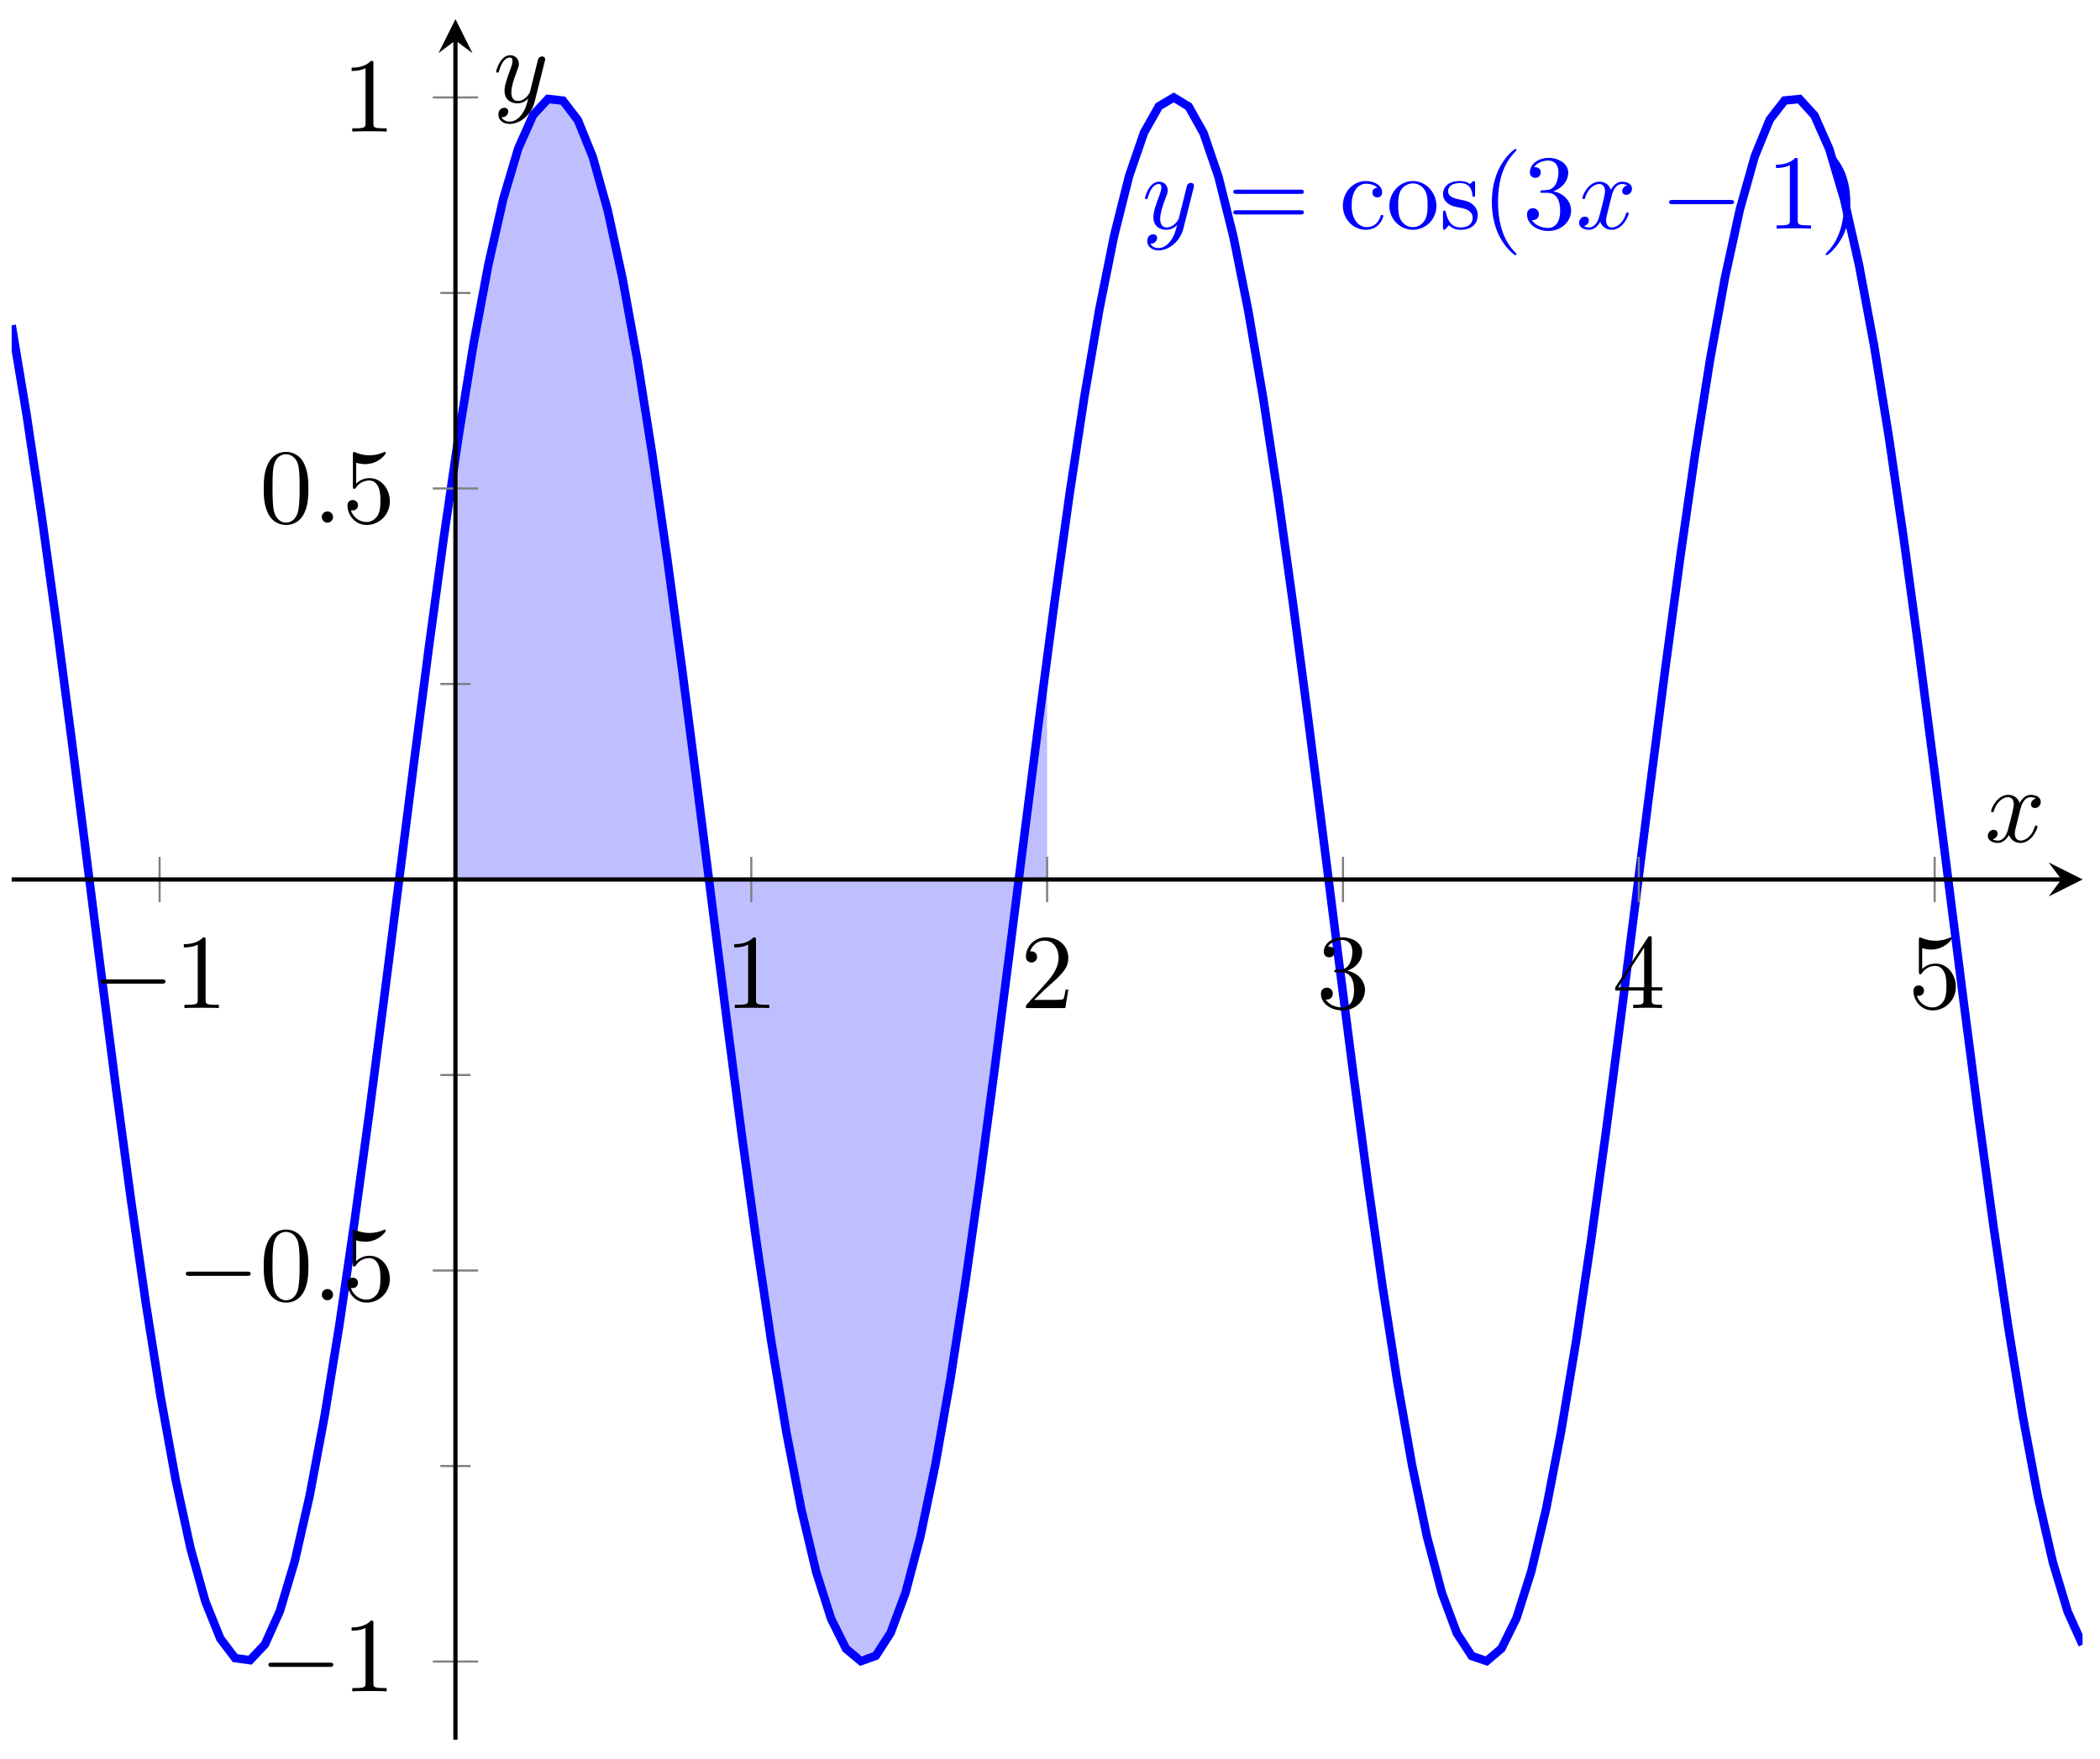 <svg xmlns="http://www.w3.org/2000/svg" xmlns:xlink="http://www.w3.org/1999/xlink" xmlns:inkscape="http://www.inkscape.org/namespaces/inkscape" version="1.1" width="197" height="165" viewBox="0 0 197 165">
<defs>
<clipPath id="clip_1">
<path transform="matrix(1,0,0,-1,1.096,163.2)" d="M0 0H194.269V161.396H0Z"/>
</clipPath>
<path id="font_2_3" d="M.486 .381C.49 .395 .49 .397 .49 .404 .49 .422 .476 .431 .461 .431 .451 .431 .435 .425 .426 .41 .424 .405 .416 .374 .412 .356 .405 .33 .398 .303 .392 .276L.347 .096C.343 .081 .3 .011 .234 .011 .183 .011 .172 .055 .172 .092 .172 .138 .189 .2 .223 .288 .239 .329 .243 .34 .243 .36 .243 .405 .211 .442 .161 .442 .066 .442 .029 .297 .029 .288 .029 .278 .039 .278 .041 .278 .051 .278 .052 .28 .057 .296 .084 .39 .124 .42 .158 .42 .166 .42 .183 .42 .183 .388 .183 .363 .173 .337 .166 .318 .126 .212 .108 .155 .108 .108 .108 .019 .171-.011 .23-.011 .269-.011 .303 .006 .331 .034 .318-.018 .306-.067 .266-.12 .24-.154 .202-.183 .156-.183 .142-.183 .097-.18 .08-.141 .096-.141 .109-.141 .123-.129 .133-.12 .143-.107 .143-.088 .143-.057 .116-.053 .106-.053 .083-.053 .05-.069 .05-.118 .05-.168 .094-.205 .156-.205 .259-.205 .362-.114 .39-.001L.486 .381Z"/>
<path id="font_3_9" d="M.687 .327C.702 .327 .721 .327 .721 .347 .721 .367 .702 .367 .688 .367H.089C.075 .367 .056 .367 .056 .347 .056 .327 .075 .327 .09 .327H.687M.688 .133C.702 .133 .721 .133 .721 .153 .721 .173 .702 .173 .687 .173H.09C.075 .173 .056 .173 .056 .153 .056 .133 .075 .133 .089 .133H.688Z"/>
<path id="font_3_10" d="M.117 .218C.117 .381 .199 .423 .252 .423 .261 .423 .324 .422 .359 .386 .318 .383 .312 .353 .312 .34 .312 .314 .33 .294 .358 .294 .384 .294 .404 .311 .404 .341 .404 .409 .328 .448 .251 .448 .126 .448 .034 .34 .034 .216 .034 .088 .133-.011 .249-.011 .383-.011 .415 .109 .415 .119 .415 .129 .405 .129 .402 .129 .393 .129 .391 .125 .389 .119 .36 .026 .295 .014 .258 .014 .205 .014 .117 .057 .117 .218Z"/>
<path id="font_3_11" d="M.471 .214C.471 .342 .371 .448 .25 .448 .125 .448 .028 .339 .028 .214 .028 .085 .132-.011 .249-.011 .37-.011 .471 .087 .471 .214M.25 .014C.207 .014 .163 .035 .136 .081 .111 .125 .111 .186 .111 .222 .111 .261 .111 .315 .135 .359 .162 .405 .209 .426 .249 .426 .293 .426 .336 .404 .362 .361 .388 .318 .388 .26 .388 .222 .388 .186 .388 .132 .366 .088 .344 .043 .3 .014 .25 .014Z"/>
<path id="font_3_12" d="M.208 .194C.23 .19 .312 .174 .312 .102 .312 .051 .277 .011 .199 .011 .115 .011 .079 .068 .06 .153 .057 .166 .056 .17 .046 .17 .033 .17 .033 .163 .033 .145V.013C.033-.004 .033-.011 .044-.011 .049-.011 .05-.01 .069 .009 .071 .011 .071 .013 .089 .032 .133-.01 .178-.011 .199-.011 .314-.011 .36 .056 .36 .128 .36 .181 .33 .211 .318 .223 .285 .255 .246 .263 .204 .271 .148 .282 .081 .295 .081 .353 .081 .388 .107 .429 .193 .429 .303 .429 .308 .339 .31 .308 .311 .299 .32 .299 .322 .299 .335 .299 .335 .304 .335 .323V.424C.335 .441 .335 .448 .324 .448 .319 .448 .317 .448 .304 .436 .301 .432 .291 .423 .287 .42 .249 .448 .208 .448 .193 .448 .071 .448 .033 .381 .033 .325 .033 .29 .049 .262 .076 .24 .108 .214 .136 .208 .208 .194Z"/>
<path id="font_3_1" d="M.331-.24C.331-.237 .331-.235 .314-.218 .189-.092 .157 .097 .157 .25 .157 .424 .195 .598 .318 .723 .331 .735 .331 .737 .331 .74 .331 .747 .327 .75 .321 .75 .311 .75 .221 .682 .162 .555 .111 .445 .099 .334 .099 .25 .099 .172 .11 .051 .165-.062 .225-.185 .311-.25 .321-.25 .327-.25 .331-.247 .331-.24Z"/>
<path id="font_3_6" d="M.29 .352C.372 .379 .43 .449 .43 .528 .43 .61 .342 .666 .246 .666 .145 .666 .069 .606 .069 .53 .069 .497 .091 .478 .12 .478 .151 .478 .171 .5 .171 .529 .171 .579 .124 .579 .109 .579 .14 .628 .206 .641 .242 .641 .283 .641 .338 .619 .338 .529 .338 .517 .336 .459 .31 .415 .28 .367 .246 .364 .221 .363 .213 .362 .189 .36 .182 .36 .174 .359 .167 .358 .167 .348 .167 .337 .174 .337 .191 .337H.235C.317 .337 .354 .269 .354 .17 .354 .034 .285 .006 .241 .006 .198 .006 .123 .022 .088 .081 .123 .076 .154 .098 .154 .136 .154 .172 .127 .192 .098 .192 .074 .192 .042 .178 .042 .134 .042 .043 .135-.022 .244-.022 .366-.022 .457 .068 .457 .17 .457 .253 .394 .331 .29 .352Z"/>
<path id="font_2_2" d="M.334 .302C.34 .328 .363 .42 .433 .42 .438 .42 .462 .42 .483 .407 .455 .402 .435 .377 .435 .353 .435 .337 .446 .318 .473 .318 .495 .318 .527 .336 .527 .376 .527 .428 .468 .442 .434 .442 .376 .442 .341 .389 .329 .366 .304 .432 .25 .442 .221 .442 .117 .442 .06 .313 .06 .288 .06 .278 .07 .278 .072 .278 .08 .278 .083 .28 .085 .289 .119 .395 .185 .42 .219 .42 .238 .42 .273 .411 .273 .353 .273 .322 .256 .255 .219 .115 .203 .053 .168 .011 .124 .011 .118 .011 .095 .011 .074 .024 .099 .029 .121 .05 .121 .078 .121 .105 .099 .113 .084 .113 .054 .113 .029 .087 .029 .055 .029 .009 .079-.011 .123-.011 .189-.011 .225 .059 .228 .065 .24 .028 .276-.011 .336-.011 .439-.011 .496 .118 .496 .143 .496 .153 .487 .153 .484 .153 .475 .153 .473 .149 .471 .142 .438 .035 .37 .011 .338 .011 .299 .011 .283 .043 .283 .077 .283 .099 .289 .121 .3 .165L.334 .302Z"/>
<path id="font_4_1" d="M.659 .23C.676 .23 .694 .23 .694 .25 .694 .27 .676 .27 .659 .27H.118C.101 .27 .083 .27 .083 .25 .083 .23 .101 .23 .118 .23H.659Z"/>
<path id="font_3_4" d="M.294 .64C.294 .664 .294 .666 .271 .666 .209 .602 .121 .602 .089 .602V.571C.109 .571 .168 .571 .22 .597V.079C.22 .043 .217 .031 .127 .031H.095V0C.13 .003 .217 .003 .257 .003 .297 .003 .384 .003 .419 0V.031H.387C.297 .031 .294 .042 .294 .079V.64Z"/>
<path id="font_3_2" d="M.289 .25C.289 .328 .278 .449 .223 .562 .163 .685 .077 .75 .067 .75 .061 .75 .057 .746 .057 .74 .057 .737 .057 .735 .076 .717 .174 .618 .231 .459 .231 .25 .231 .079 .194-.097 .07-.223 .057-.235 .057-.237 .057-.24 .057-.246 .061-.25 .067-.25 .077-.25 .167-.182 .226-.055 .277 .055 .289 .166 .289 .25Z"/>
<path id="font_3_5" d="M.127 .077 .233 .18C.389 .318 .449 .372 .449 .472 .449 .586 .359 .666 .237 .666 .124 .666 .05 .574 .05 .485 .05 .429 .1 .429 .103 .429 .12 .429 .155 .441 .155 .482 .155 .508 .137 .534 .102 .534 .094 .534 .092 .534 .089 .533 .112 .598 .166 .635 .224 .635 .315 .635 .358 .554 .358 .472 .358 .392 .308 .313 .253 .251L.061 .037C.05 .026 .05 .024 .05 0H.421L.449 .174H.424C.419 .144 .412 .1 .402 .085 .395 .077 .329 .077 .307 .077H.127Z"/>
<path id="font_3_7" d="M.294 .165V.078C.294 .042 .292 .031 .218 .031H.197V0C.238 .003 .29 .003 .332 .003 .374 .003 .427 .003 .468 0V.031H.447C.373 .031 .371 .042 .371 .078V.165H.471V.196H.371V.651C.371 .671 .371 .677 .355 .677 .346 .677 .343 .677 .335 .665L.028 .196V.165H.294M.3 .196H.056L.3 .569V.196Z"/>
<path id="font_3_8" d="M.449 .2C.449 .319 .367 .419 .259 .419 .211 .419 .168 .403 .132 .368V.564C.152 .558 .185 .551 .217 .551 .34 .551 .41 .642 .41 .655 .41 .661 .407 .666 .4 .666 .399 .666 .397 .666 .392 .663 .372 .654 .323 .634 .256 .634 .216 .634 .17 .641 .123 .662 .115 .665 .113 .665 .111 .665 .101 .665 .101 .657 .101 .641V.344C.101 .326 .101 .318 .115 .318 .122 .318 .124 .321 .128 .327 .139 .343 .176 .397 .257 .397 .309 .397 .334 .351 .342 .333 .358 .296 .36 .257 .36 .207 .36 .172 .36 .112 .336 .07 .312 .031 .275 .006 .229 .006 .156 .006 .099 .058 .082 .117 .085 .116 .088 .115 .099 .115 .132 .115 .149 .14 .149 .164 .149 .188 .132 .213 .099 .213 .085 .213 .05 .206 .05 .16 .05 .074 .119-.022 .231-.022 .347-.022 .449 .073 .449 .2Z"/>
<path id="font_3_3" d="M.46 .32C.46 .4 .455 .48 .42 .554 .374 .65 .292 .666 .25 .666 .19 .666 .117 .64 .076 .547 .044 .478 .039 .4 .039 .32 .039 .245 .043 .155 .084 .079 .127-.002 .2-.022 .249-.022 .303-.022 .379-.001 .423 .094 .455 .163 .46 .241 .46 .32M.249-0C.21-0 .151 .025 .133 .121 .122 .181 .122 .273 .122 .332 .122 .396 .122 .462 .13 .516 .149 .635 .224 .644 .249 .644 .282 .644 .348 .626 .367 .527 .377 .471 .377 .395 .377 .332 .377 .257 .377 .189 .366 .125 .351 .03 .294-0 .249-0Z"/>
<path id="font_2_1" d="M.192 .053C.192 .082 .168 .106 .139 .106 .11 .106 .086 .082 .086 .053 .086 .024 .11 0 .139 0 .168 0 .192 .024 .192 .053Z"/>
</defs>
<g clip-path="url(#clip_1)">
<path transform="matrix(1,0,0,-1,1.096,163.2)" d="M41.629 120.334 43.942 134.374 46.255 145.075 48.567 151.776 50.88 154.058 53.193 151.776 55.505 145.076 57.818 134.374 60.131 120.334 62.444 103.83 64.756 85.887 67.069 67.625 69.382 50.172 71.694 34.617 74.007 21.928 76.32 12.893 78.633 8.073 80.945 7.769 83.258 12 85.571 20.502 87.883 32.746 90.196 47.973 92.509 65.233 94.822 83.454 97.134 101.503V80.698H41.629Z" fill="#8080ff" fill-opacity=".5"/>
<path transform="matrix(1,0,0,-1,1.096,163.2)" stroke-width=".797" stroke-linecap="butt" stroke-miterlimit="10" stroke-linejoin="miter" fill="none" stroke="#0000ff" d="M0 132.686 1.398 124.303 2.795 114.927 4.193 104.772 5.59 94.068 6.988 83.06 8.386 72 9.783 61.136 11.181 50.716 12.579 40.981 13.976 32.151 15.374 24.427 16.771 17.985 18.169 12.971 19.567 9.497 20.964 7.652 22.362 7.467 23.759 8.948 25.157 12.068 26.555 16.751 27.952 22.887 29.35 30.343 30.747 38.946 32.145 48.499 33.543 58.788 34.94 69.574 36.338 80.613 37.736 91.654 39.133 102.446 40.531 112.742 41.928 122.309 43.326 130.929 44.724 138.403 46.121 144.561 47.519 149.269 48.916 152.41 50.314 153.919 51.712 153.76 53.109 151.938 54.507 148.489 55.905 143.499 57.302 137.078 58.7 129.371 60.097 120.557 61.495 110.835 62.893 100.424 64.29 89.566 65.688 78.506 67.085 67.496 68.483 56.784 69.881 46.62 71.278 37.231 72.676 28.83 74.073 21.615 75.471 15.743 76.869 11.351 78.266 8.541 79.664 7.373 81.062 7.873 82.459 10.038 83.857 13.809 85.254 19.103 86.652 25.804 88.05 33.751 89.447 42.77 90.845 52.653 92.242 63.175 93.64 74.095 95.038 85.166 96.435 96.135 97.833 106.753 99.231 116.776 100.628 125.98 102.026 134.149 103.423 141.102 104.821 146.68 106.219 150.753 107.616 153.231 109.014 154.058 110.411 153.21 111.809 150.713 113.207 146.621 114.604 141.025 116.002 134.056 117.4 125.872 118.797 116.658 120.195 106.624 121.592 96 122.99 85.028 124.388 73.959 125.785 63.043 127.183 52.527 128.58 42.652 129.978 33.644 131.376 25.713 132.773 19.029 134.171 13.752 135.569 10.001 136.966 7.858 138.364 7.377 139.761 8.565 141.159 11.395 142.557 15.806 143.954 21.696 145.352 28.927 146.749 37.341 148.147 46.743 149.545 56.914 150.942 67.631 152.34 78.645 153.737 89.702 155.135 100.556 156.533 110.959 157.93 120.674 159.328 129.474 160.726 137.165 162.123 143.572 163.521 148.541 164.918 151.97 166.316 153.774 167.714 153.91 169.111 152.38 170.509 149.219 171.906 144.494 173.304 138.318 174.702 130.828 176.099 122.196 177.497 112.619 178.895 102.315 180.292 91.518 181.69 80.476 183.087 69.438 184.485 58.656 185.883 48.375 187.28 38.833 188.678 30.244 190.075 22.802 191.473 16.682 192.871 12.02 194.268 8.92"/>
<use data-text="y" xlink:href="#font_2_3" transform="matrix(9.963,0,0,-9.963,107.124,21.447)" fill="#0000ff"/>
<use data-text="=" xlink:href="#font_3_9" transform="matrix(9.963,0,0,-9.963,115.133,21.447)" fill="#0000ff"/>
<use data-text="c" xlink:href="#font_3_10" transform="matrix(9.963,0,0,-9.963,125.634,21.447)" fill="#0000ff"/>
<use data-text="o" xlink:href="#font_3_11" transform="matrix(9.963,0,0,-9.963,130.057,21.447)" fill="#0000ff"/>
<use data-text="s" xlink:href="#font_3_12" transform="matrix(9.963,0,0,-9.963,135.039,21.447)" fill="#0000ff"/>
<use data-text="(" xlink:href="#font_3_1" transform="matrix(9.963,0,0,-9.963,138.964,21.447)" fill="#0000ff"/>
<use data-text="3" xlink:href="#font_3_6" transform="matrix(9.963,0,0,-9.963,142.83,21.447)" fill="#0000ff"/>
<use data-text="x" xlink:href="#font_2_2" transform="matrix(9.963,0,0,-9.963,147.845,21.447)" fill="#0000ff"/>
<use data-text="&#x2212;" xlink:href="#font_4_1" transform="matrix(9.963,0,0,-9.963,155.753,21.447)" fill="#0000ff"/>
<use data-text="1" xlink:href="#font_3_4" transform="matrix(9.963,0,0,-9.963,165.715,21.447)" fill="#0000ff"/>
<use data-text=")" xlink:href="#font_3_2" transform="matrix(9.963,0,0,-9.963,170.697,21.447)" fill="#0000ff"/>
</g>
<path transform="matrix(1,0,0,-1,1.096,163.2)" stroke-width=".199" stroke-linecap="butt" stroke-miterlimit="10" stroke-linejoin="miter" fill="none" stroke="#7f807f" d="M13.876 78.572V82.824M69.382 78.572V82.824M97.135 78.572V82.824M124.887 78.572V82.824M152.64 78.572V82.824M180.393 78.572V82.824"/>
<path transform="matrix(1,0,0,-1,1.096,163.2)" stroke-width=".199" stroke-linecap="butt" stroke-miterlimit="10" stroke-linejoin="miter" fill="none" stroke="#7f807f" d="M40.212 25.677H43.047M40.212 62.357H43.047M40.212 99.038H43.047M40.212 135.719H43.047"/>
<path transform="matrix(1,0,0,-1,1.096,163.2)" stroke-width=".199" stroke-linecap="butt" stroke-miterlimit="10" stroke-linejoin="miter" fill="none" stroke="#7f807f" d="M39.503 7.336H43.755M39.503 44.017H43.755M39.503 117.379H43.755M39.503 154.06H43.755"/>
<path transform="matrix(1,0,0,-1,1.096,163.2)" stroke-width=".399" stroke-linecap="butt" stroke-miterlimit="10" stroke-linejoin="miter" fill="none" stroke="#000000" d="M0 80.698H192.277"/>
<path transform="matrix(1,0,0,-1,193.379,82.498)" d="M1.993 0-1.196 1.594 0 0-1.196-1.594"/>
<path transform="matrix(1,0,0,-1,1.096,163.2)" stroke-width=".399" stroke-linecap="butt" stroke-miterlimit="10" stroke-linejoin="miter" fill="none" stroke="#000000" d="M41.629 0V159.403"/>
<path transform="matrix(0,-1,-1,-0,42.727,3.789)" d="M1.993 0-1.196 1.594 0 0-1.196-1.594"/>
<use data-text="&#x2212;" xlink:href="#font_4_1" transform="matrix(9.963,0,0,-9.963,8.608,94.565)"/>
<use data-text="1" xlink:href="#font_3_4" transform="matrix(9.963,0,0,-9.963,16.357,94.565)"/>
<use data-text="1" xlink:href="#font_3_4" transform="matrix(9.963,0,0,-9.963,67.99,94.565)"/>
<use data-text="2" xlink:href="#font_3_5" transform="matrix(9.963,0,0,-9.963,95.743,94.565)"/>
<use data-text="3" xlink:href="#font_3_6" transform="matrix(9.963,0,0,-9.963,123.497,94.565)"/>
<use data-text="4" xlink:href="#font_3_7" transform="matrix(9.963,0,0,-9.963,151.25,94.565)"/>
<use data-text="5" xlink:href="#font_3_8" transform="matrix(9.963,0,0,-9.963,179.004,94.565)"/>
<use data-text="&#x2212;" xlink:href="#font_4_1" transform="matrix(9.963,0,0,-9.963,24.35,158.659)"/>
<use data-text="1" xlink:href="#font_3_4" transform="matrix(9.963,0,0,-9.963,32.099,158.659)"/>
<use data-text="&#x2212;" xlink:href="#font_4_1" transform="matrix(9.963,0,0,-9.963,16.601,121.976)"/>
<use data-text="0" xlink:href="#font_3_3" transform="matrix(9.963,0,0,-9.963,24.35,121.976)"/>
<use data-text="." xlink:href="#font_2_1" transform="matrix(9.963,0,0,-9.963,29.331,121.976)"/>
<use data-text="5" xlink:href="#font_3_8" transform="matrix(9.963,0,0,-9.963,32.099,121.976)"/>
<use data-text="0" xlink:href="#font_3_3" transform="matrix(9.963,0,0,-9.963,24.35,49.027)"/>
<use data-text="." xlink:href="#font_2_1" transform="matrix(9.963,0,0,-9.963,29.331,49.027)"/>
<use data-text="5" xlink:href="#font_3_8" transform="matrix(9.963,0,0,-9.963,32.099,49.027)"/>
<use data-text="1" xlink:href="#font_3_4" transform="matrix(9.963,0,0,-9.963,32.099,12.344)"/>
<use data-text="x" xlink:href="#font_2_2" transform="matrix(9.963,0,0,-9.963,186.189,78.966)"/>
<use data-text="y" xlink:href="#font_2_3" transform="matrix(9.963,0,0,-9.963,46.255,9.584)"/>
</svg>
